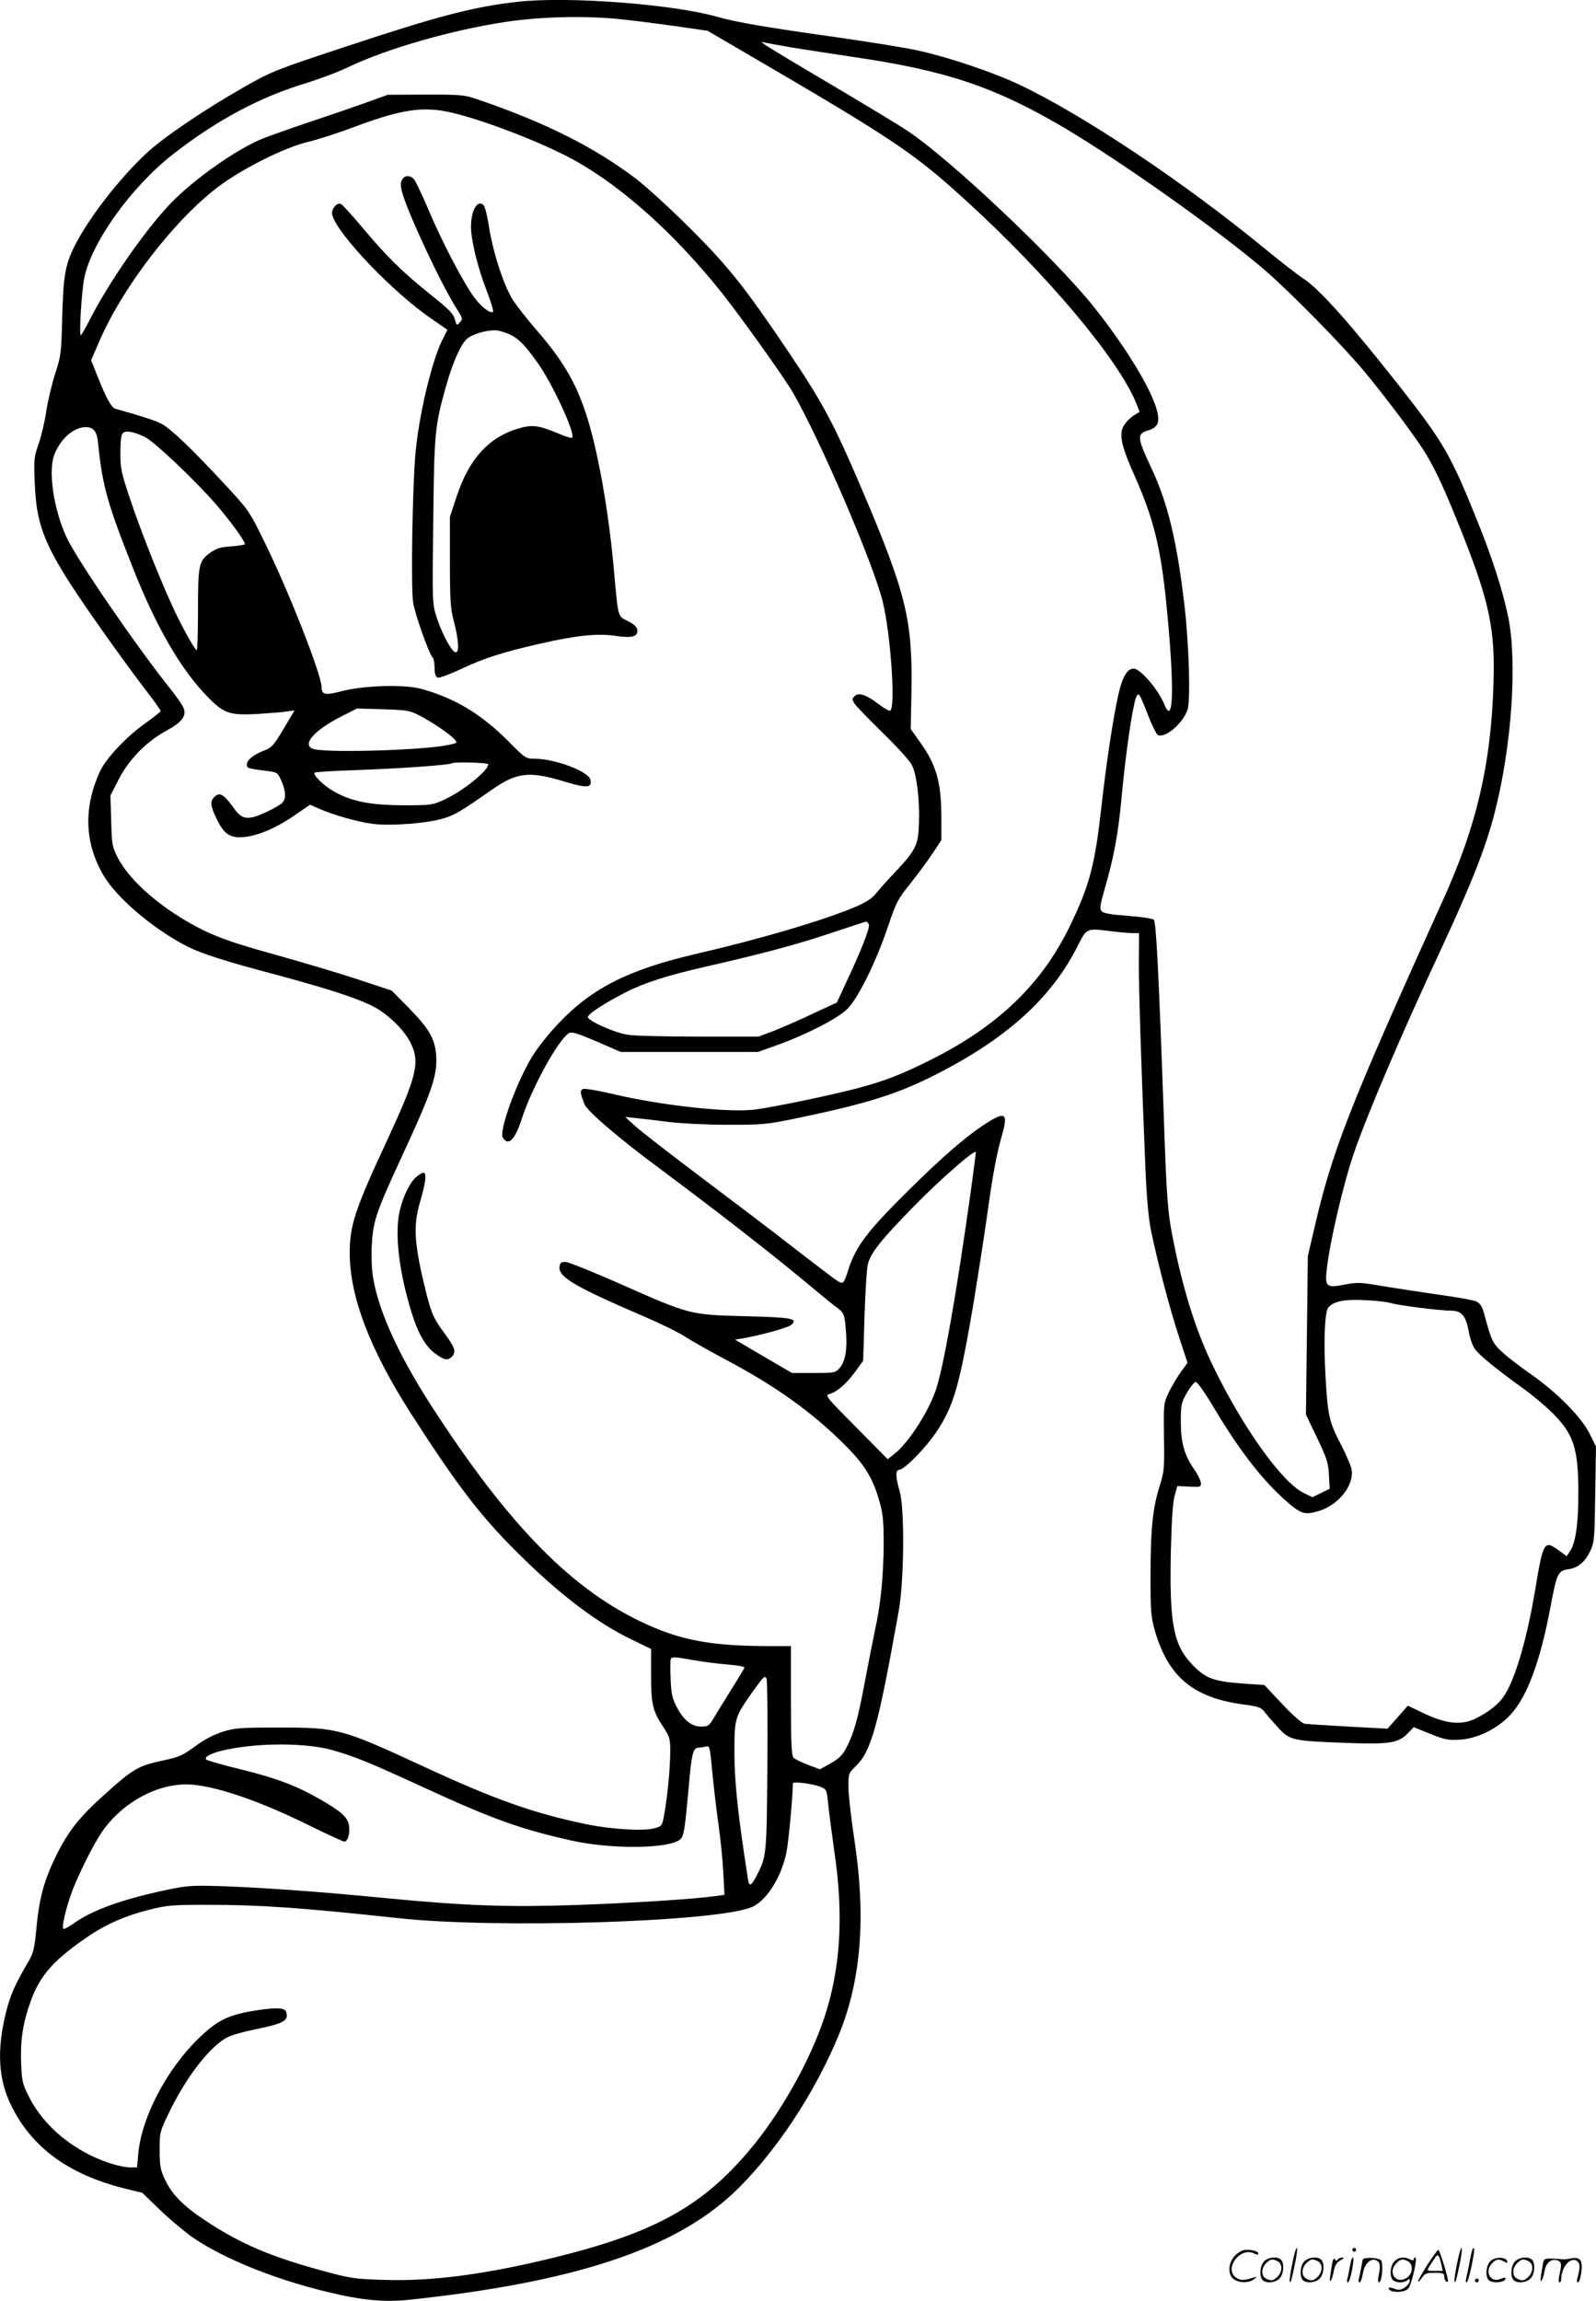 <svg version="1.0" xmlns="http://www.w3.org/2000/svg"
  viewBox="0 0 833.041 1200.504"
 preserveAspectRatio="xMidYMid meet">
<g transform="translate(-0.163,1200.869) scale(0.1,-0.1)"
fill="#000000" stroke="none">
<path d="M2700 11999 c-229 -26 -415 -75 -895 -234 -363 -120 -386 -129 -525
-208 -211 -120 -424 -264 -513 -347 -145 -135 -304 -341 -377 -487 -49 -99
-58 -154 -64 -383 -4 -173 -7 -191 -35 -277 -17 -51 -38 -139 -47 -195 -8 -57
-27 -136 -41 -176 -24 -68 -25 -80 -20 -205 11 -254 60 -357 387 -817 65 -91
152 -210 194 -264 42 -54 76 -102 76 -107 0 -4 -35 -32 -77 -62 -99 -69 -208
-185 -239 -252 -88 -191 -81 -375 18 -544 71 -120 263 -282 438 -371 73 -37
201 -78 455 -145 264 -71 411 -118 500 -160 84 -40 173 -124 210 -198 50 -102
33 -172 -125 -513 -165 -354 -193 -439 -193 -584 1 -230 106 -504 323 -842
234 -364 358 -527 545 -713 223 -223 423 -375 608 -463 l97 -47 0 -136 c0
-153 8 -188 65 -273 32 -49 35 -59 35 -127 0 -86 -15 -237 -31 -326 -11 -62
-12 -63 -53 -74 -56 -15 -225 -5 -351 21 -276 57 -480 129 -851 301 -426 197
-449 204 -749 204 -211 0 -236 -2 -301 -22 -43 -14 -95 -40 -131 -67 -83 -60
-91 -64 -195 -86 -113 -25 -146 -44 -280 -165 -142 -126 -198 -197 -264 -330
-63 -128 -89 -226 -103 -384 -9 -93 -15 -122 -37 -160 -75 -128 -97 -178 -120
-268 -50 -199 -42 -352 26 -490 109 -221 301 -361 596 -434 l89 -22 95 -92
c52 -50 131 -115 174 -145 163 -109 420 -213 693 -279 184 -45 302 -56 437
-41 846 90 1365 260 1679 550 216 201 435 529 562 844 112 281 137 607 76
1006 -17 113 -31 237 -31 276 0 67 1 71 36 105 83 80 117 200 226 809 29 159
32 533 6 626 -23 78 -23 114 -2 114 26 0 142 119 195 200 90 137 118 235 193
675 19 116 49 307 66 425 34 247 53 346 82 447 34 119 16 127 -105 46 -96 -65
-210 -164 -380 -332 -216 -213 -279 -295 -317 -416 -24 -75 -27 -79 -58 -59
-15 9 -115 85 -222 168 -107 84 -328 251 -490 373 -162 122 -317 242 -345 268
l-50 46 55 -6 c30 -3 107 -12 170 -20 63 -8 203 -15 310 -15 184 0 205 2 360
34 355 74 512 122 702 216 386 192 627 407 766 686 45 89 46 89 157 76 52 -7
109 -12 128 -12 l34 0 -1 -147 c-1 -138 12 -541 34 -1078 7 -161 16 -261 30
-330 34 -164 99 -412 146 -553 l44 -134 -35 -48 c-19 -26 -47 -74 -63 -106
-27 -58 -27 -62 -25 -233 3 -160 1 -180 -21 -251 -37 -116 -49 -224 -49 -460
-1 -190 2 -224 20 -291 69 -246 199 -357 460 -393 90 -12 97 -15 121 -47 15
-19 47 -55 72 -82 55 -58 73 -62 346 -72 225 -9 274 -1 323 49 l32 33 86 -35
c77 -31 94 -34 158 -30 89 6 192 57 259 128 88 94 157 279 211 567 33 175 39
186 93 194 51 7 87 38 116 99 19 41 21 67 24 293 l4 248 -33 67 c-42 85 -167
212 -303 308 -55 38 -123 90 -151 116 -53 48 -59 61 -97 203 -10 37 -21 53
-40 63 -14 7 -104 23 -200 36 -95 14 -228 34 -294 45 -112 19 -127 20 -195 7
-92 -18 -102 -11 -93 73 15 146 88 455 143 615 76 218 245 613 456 1066 158
340 234 533 279 712 88 343 118 780 70 1017 -28 135 -83 308 -160 498 -140
349 -177 413 -411 711 -257 326 -415 503 -498 557 -27 17 -117 87 -200 155
-418 344 -949 699 -1281 856 -134 64 -367 143 -526 178 -64 15 -260 46 -435
71 -362 51 -516 77 -617 106 -239 67 -786 108 -1046 78z m525 -89 c61 -6 191
-22 290 -36 l180 -26 190 -111 c775 -452 882 -523 1150 -767 429 -389 807
-839 898 -1067 l17 -43 -35 -22 c-19 -13 -42 -38 -51 -56 -21 -45 -8 -104 58
-252 101 -227 138 -376 168 -677 42 -424 38 -641 -11 -520 -30 76 -125 187
-160 187 -33 0 -58 -41 -79 -131 -27 -118 -64 -360 -90 -594 -34 -302 -61
-406 -166 -622 -146 -300 -374 -518 -720 -692 -155 -78 -248 -114 -386 -150
-126 -34 -427 -97 -531 -111 -134 -19 -494 20 -753 82 -72 17 -139 28 -148 25
-18 -7 -17 -20 6 -79 14 -37 180 -179 403 -344 282 -210 556 -423 720 -559 83
-69 167 -138 187 -153 46 -33 48 -40 55 -128 8 -95 -3 -158 -32 -192 -23 -26
-26 -27 -137 -27 l-113 0 -149 87 -148 87 38 6 c94 16 238 56 256 71 36 33 5
39 -240 45 -290 8 -288 7 -647 166 -143 63 -273 116 -290 117 -25 1 -30 -3
-33 -25 -6 -53 77 -103 443 -260 88 -38 184 -85 213 -105 29 -19 121 -71 205
-116 269 -142 458 -278 632 -452 101 -102 142 -169 177 -291 19 -68 22 -102
22 -230 -2 -166 -15 -304 -45 -440 -10 -49 -35 -173 -54 -275 -35 -187 -56
-263 -93 -335 -23 -46 -41 -63 -99 -95 l-42 -23 -61 23 c-34 13 -68 29 -76 37
-11 12 -14 67 -14 299 l0 284 -122 0 c-264 0 -425 26 -589 95 -393 164 -727
490 -1133 1108 -191 288 -303 527 -336 713 -8 43 -11 112 -8 175 7 126 21 169
155 459 160 345 189 430 181 535 -7 85 -37 136 -141 243 l-91 92 -181 60
c-100 33 -296 91 -436 130 -198 55 -278 83 -364 124 -205 101 -384 252 -450
382 -28 55 -30 68 -33 191 l-4 131 43 84 c54 105 145 197 247 253 82 44 108
77 92 119 -5 14 -36 59 -69 100 -186 234 -488 675 -542 791 -67 144 -97 345
-64 431 32 83 101 144 164 144 42 0 59 -22 65 -87 22 -219 48 -312 183 -652
122 -308 250 -527 388 -668 87 -89 115 -98 270 -89 61 4 127 9 147 13 l37 5
-57 -96 c-51 -85 -62 -98 -100 -113 -57 -21 -92 -50 -92 -73 0 -20 6 -22 113
-35 46 -6 49 -9 68 -52 24 -56 24 -95 2 -115 -26 -22 -113 -64 -150 -73 -48
-10 -68 0 -107 55 -47 65 -69 77 -96 50 -23 -23 -20 -48 13 -115 35 -73 64
-95 121 -95 75 1 175 40 277 109 l89 61 43 -19 c73 -33 209 -72 285 -81 93
-12 288 3 370 29 59 18 89 36 252 150 131 91 195 98 387 39 109 -33 137 -30
126 13 -12 44 -186 109 -292 109 -45 0 -49 3 -136 91 -142 143 -281 226 -457
274 -89 24 -305 17 -418 -14 -80 -21 -100 -17 -100 22 0 65 -172 503 -300 762
-78 159 -80 162 -213 305 -168 181 -275 283 -325 309 -31 16 -113 42 -239 77
-19 5 -49 59 -89 161 l-37 92 42 97 c133 308 435 688 671 843 136 90 318 176
422 200 47 11 151 45 230 74 230 87 341 107 467 88 153 -24 507 -157 692 -259
252 -141 524 -385 768 -691 105 -133 321 -435 371 -520 143 -248 419 -890 469
-1091 43 -179 69 -570 37 -570 -7 0 -34 16 -60 36 -63 48 -103 61 -123 41 -15
-14 -15 -18 0 -41 9 -14 76 -82 148 -153 72 -70 140 -145 150 -166 26 -49 42
-187 37 -308 -4 -112 -16 -135 -127 -254 -37 -38 -80 -87 -97 -108 -22 -27
-53 -47 -112 -72 -164 -69 -493 -166 -817 -241 -361 -83 -554 -180 -731 -368
-49 -51 -110 -129 -136 -172 -83 -138 -173 -388 -152 -421 29 -46 63 -13 99
98 53 164 190 412 246 447 14 9 45 -1 144 -43 l126 -55 358 0 359 0 98 35
c156 56 319 140 368 189 56 55 150 245 212 429 43 127 52 145 116 224 38 48
90 118 116 157 l47 71 0 125 c-1 180 -26 268 -113 389 l-47 66 4 195 c6 374
-27 511 -256 1049 -151 355 -208 461 -401 746 -215 318 -302 427 -501 625
-102 102 -229 217 -281 257 -218 164 -464 288 -805 406 -89 31 -92 32 -290 32
l-200 -1 -105 -38 c-58 -21 -186 -65 -285 -98 -99 -33 -214 -74 -256 -90 -135
-52 -365 -213 -490 -344 -133 -140 -322 -412 -420 -606 -22 -43 -42 -78 -46
-78 -9 0 4 224 18 295 34 183 245 479 464 649 228 178 456 300 698 372 67 21
167 58 222 85 203 96 539 192 820 234 179 26 395 32 580 15z m915 -150 c63
-10 210 -33 325 -50 476 -70 729 -155 1088 -366 307 -182 816 -543 1052 -746
135 -117 401 -388 514 -523 124 -149 283 -362 331 -444 55 -95 96 -186 182
-401 144 -362 174 -506 165 -789 -13 -420 -88 -742 -263 -1127 -491 -1084
-580 -1310 -675 -1726 l-31 -133 -5 -413 -5 -414 58 -121 c51 -107 59 -131 62
-194 l4 -72 -45 -22 -45 -22 -46 22 c-112 55 -315 337 -470 656 -87 177 -153
381 -206 640 -34 164 -39 224 -55 702 -26 729 -39 981 -51 993 -6 6 -67 15
-134 20 -84 6 -127 13 -137 23 -13 13 -11 28 16 123 47 162 69 282 86 465 22
238 57 476 76 528 13 32 17 26 65 -97 20 -51 42 -96 50 -99 41 -15 131 63 154
133 16 48 8 335 -15 534 -39 341 -88 546 -175 729 -73 155 -75 176 -19 193 53
15 66 41 50 103 -28 111 -164 334 -328 540 -206 258 -759 780 -978 923 -38 26
-214 132 -391 237 -177 104 -332 198 -345 207 l-24 18 25 -5 c14 -3 77 -14
140 -25z m-3383 -2031 c50 -24 266 -229 374 -354 73 -85 149 -189 149 -205 0
-4 -31 -9 -69 -12 -55 -3 -76 -9 -109 -31 -63 -44 -67 -63 -67 -304 0 -116 -3
-209 -7 -207 -15 10 -87 141 -133 244 -72 159 -162 388 -216 550 -44 131 -49
154 -49 236 0 59 4 94 13 103 15 15 56 8 114 -20z m1433 -1453 c68 -35 159
-97 183 -124 18 -20 18 -20 -35 -31 -127 -26 -603 -41 -693 -22 -76 16 -10 97
139 172 l81 41 135 -4 c125 -4 139 -6 190 -32z m360 -255 c0 -33 -128 -137
-226 -183 -65 -30 -69 -31 -218 -31 -168 1 -265 19 -356 69 -54 29 -118 90
-106 101 4 4 105 10 225 14 208 7 481 26 490 35 9 8 191 4 191 -5z m1987 -836
c6 -17 -40 -135 -119 -303 l-48 -104 -123 -57 c-67 -32 -159 -72 -204 -90
l-82 -31 -313 0 c-172 0 -340 4 -372 10 -69 11 -206 73 -206 92 0 16 86 72
195 128 100 51 215 88 420 135 302 69 470 114 650 174 99 33 184 61 188 61 4
0 10 -7 14 -15z m532 -1390 c-77 -550 -145 -936 -186 -1048 -42 -116 -143
-270 -213 -324 l-35 -28 -165 167 c-156 157 -164 167 -140 173 39 10 88 52
135 116 l42 58 7 233 c4 128 12 249 17 269 15 61 69 128 239 302 136 139 316
297 325 285 1 -2 -11 -93 -26 -203z m2191 -585 c43 -13 260 -40 316 -40 55 0
78 -28 92 -110 6 -34 20 -74 32 -90 22 -32 121 -112 251 -205 46 -33 113 -89
150 -125 114 -112 139 -187 139 -420 0 -163 -14 -259 -43 -304 l-18 -27 -44
32 c-73 53 -79 44 -121 -211 -45 -267 -108 -477 -168 -559 -29 -39 -74 -74
-140 -108 -74 -37 -153 -30 -268 24 l-88 42 -53 -60 -53 -60 -205 11 c-112 6
-215 13 -229 15 -15 4 -62 45 -117 104 l-92 98 -106 7 c-155 11 -199 26 -266
95 -103 106 -124 213 -116 596 4 161 10 256 20 290 l14 50 61 -3 c57 -3 62 -2
62 17 0 12 -15 44 -34 71 -53 77 -71 140 -71 250 0 88 2 99 31 150 17 30 38
56 46 58 8 2 47 -52 102 -145 134 -223 254 -376 382 -486 68 -58 88 -63 157
-43 105 31 189 136 173 220 -4 19 -29 77 -56 129 -61 117 -68 149 -80 358 -10
182 -4 330 14 354 24 33 86 46 191 40 55 -2 116 -9 135 -15z m-3462 -1886 c61
-5 91 -11 89 -18 -3 -6 -33 -57 -68 -112 -35 -56 -76 -122 -91 -148 -25 -42
-31 -46 -67 -46 -50 0 -92 34 -128 104 -22 41 -28 69 -31 143 -2 51 -2 99 1
106 4 11 22 11 104 -4 54 -10 140 -21 191 -25z m209 -534 c-4 -464 -4 -466
-56 -568 -28 -54 -39 -59 -45 -20 -50 318 -71 506 -71 658 0 188 0 188 103
333 52 72 57 76 65 55 4 -13 6 -219 4 -458z m-2266 86 c118 -34 193 -65 484
-199 349 -160 496 -213 761 -272 188 -42 466 -44 551 -3 34 16 36 29 58 267
16 191 24 221 53 221 9 0 26 3 38 6 20 5 21 0 33 -128 7 -73 21 -196 32 -273
11 -77 23 -193 26 -257 l6 -116 -44 -6 c-110 -16 -446 -37 -732 -47 -357 -12
-574 -4 -982 35 -344 34 -641 55 -855 63 -157 5 -186 4 -284 -16 -237 -49
-401 -107 -498 -177 -28 -19 -53 -33 -56 -29 -10 10 18 123 49 204 39 98 111
240 151 299 110 161 304 263 473 249 139 -12 361 -89 611 -213 94 -46 176 -84
183 -84 18 0 31 44 24 85 -7 42 -40 72 -148 134 -125 72 -231 112 -413 157
-96 23 -179 47 -184 52 -14 14 32 37 107 52 178 37 421 35 556 -4z m2545 -191
c30 -12 31 -16 38 -86 4 -41 19 -155 33 -254 49 -331 32 -609 -53 -864 -75
-226 -228 -498 -387 -687 -249 -297 -499 -435 -1017 -563 -357 -88 -639 -126
-890 -118 -149 4 -178 8 -300 41 -293 78 -454 147 -640 271 -113 75 -172 135
-208 213 -23 49 -27 71 -27 152 0 93 1 97 47 192 90 188 216 351 307 397 21
11 83 29 139 40 157 32 184 47 166 95 -8 21 -64 21 -180 1 -126 -22 -182 -51
-276 -142 -168 -163 -299 -415 -315 -605 l-6 -68 -34 0 c-49 0 -137 27 -213
65 -145 73 -258 182 -321 311 -30 60 -34 79 -37 168 -5 118 9 210 50 324 50
137 122 217 307 342 91 61 191 104 310 134 95 24 121 26 310 26 270 0 486 -15
996 -70 510 -55 1645 -20 1838 57 77 31 155 152 183 284 11 52 33 284 34 363
0 11 106 -2 146 -19z M2100 11070 c-8 -14 -8 -32 0 -63 29 -107 204 -482 284
-607 33 -52 34 -56 18 -73 -16 -18 -17 -17 -24 8 -9 37 -28 56 -137 143 -138
111 -220 191 -338 332 -58 69 -112 129 -121 134 -21 12 -55 -29 -46 -58 30
-104 321 -407 520 -542 l81 -56 -28 -56 c-55 -112 -122 -395 -139 -591 -16
-183 -24 -698 -12 -776 11 -66 83 -269 103 -289 5 -6 9 -29 9 -53 0 -30 5 -45
16 -50 8 -3 63 17 122 45 119 56 215 87 407 131 191 44 305 56 399 42 88 -13
119 -4 114 32 -2 15 -19 30 -49 45 -54 27 -50 10 -74 277 -28 308 -84 620
-145 806 -55 166 -123 281 -261 439 -45 52 -99 121 -120 153 -46 71 -104 247
-125 382 -8 55 -21 106 -28 113 -32 32 -66 -27 -66 -113 0 -69 36 -216 80
-328 23 -60 39 -111 35 -115 -12 -12 -59 23 -95 71 -54 70 -171 293 -240 457
-34 80 -69 153 -77 163 -21 23 -50 22 -63 -3z m570 -810 c41 -21 71 -52 134
-139 79 -108 203 -377 184 -396 -3 -4 -33 5 -65 19 -112 47 -143 51 -222 27
-150 -46 -251 -158 -315 -350 l-36 -109 0 -234 c0 -200 3 -245 20 -309 26
-100 30 -164 10 -164 -20 0 -74 102 -101 188 -21 67 -21 81 -16 495 5 463 8
497 67 707 38 133 82 230 117 252 37 25 113 43 153 37 19 -3 50 -14 70 -24z
M2177 5870 c-41 -32 -86 -135 -96 -219 -15 -122 10 -300 69 -491 33 -107 72
-176 121 -212 50 -37 67 -40 89 -18 24 24 17 48 -39 123 -53 71 -66 100 -91
195 -66 262 -74 362 -36 489 30 101 36 153 17 153 -4 0 -20 -9 -34 -20z M6746
194 c-10 -47 -15 -88 -12 -91 5 -6 9 7 30 110 7 37 10 67 6 67 -4 0 -15 -39
-24 -86z M7060 270 c0 -5 5 -10 10 -10 6 0 10 5 10 10 0 6 -4 10 -10 10 -5 0
-10 -4 -10 -10z M7606 194 c-10 -47 -15 -88 -12 -91 5 -6 9 7 30 110 7 37 10
67 6 67 -4 0 -15 -39 -24 -86z M7686 269 c-3 -8 -10 -41 -16 -74 -6 -33 -14
-68 -16 -77 -3 -10 -1 -18 3 -18 10 0 46 171 38 178 -2 3 -7 -1 -9 -9z M6449
241 c-38 -38 -41 -101 -7 -125 29 -20 79 -20 104 0 18 14 18 15 1 10 -53 -17
-69 -17 -92 -2 -69 45 21 166 94 126 12 -6 21 -7 21 -1 0 12 -25 21 -62 21
-19 0 -39 -10 -59 -29z M7450 189 c-28 -45 -49 -83 -47 -85 2 -3 12 7 21 21
14 21 24 25 66 25 43 0 50 -3 50 -19 0 -11 5 -23 10 -26 6 -3 10 -3 10 1 0 20
-44 164 -51 164 -4 0 -30 -37 -59 -81z m75 4 l7 -33 -42 0 c-42 0 -42 0 -28
23 8 12 21 32 29 44 15 25 22 18 34 -34z M6600 210 c-22 -22 -27 -79 -8 -98
19 -19 66 -14 88 8 22 22 27 79 8 98 -19 19 -66 14 -88 -8z m71 0 c25 -14 25
-54 -1 -80 -23 -23 -33 -24 -61 -10 -25 14 -25 54 1 80 23 23 33 24 61 10z
M6810 210 c-22 -22 -27 -79 -8 -98 19 -19 66 -14 88 8 22 22 27 79 8 98 -19
19 -66 14 -88 -8z m71 0 c25 -14 25 -54 -1 -80 -23 -23 -33 -24 -61 -10 -25
14 -25 54 1 80 23 23 33 24 61 10z M6956 204 c-3 -16 -8 -47 -11 -69 -8 -51
10 -26 19 27 5 27 15 42 34 53 18 10 22 14 10 15 -9 0 -20 -5 -24 -11 -5 -8
-9 -8 -14 1 -5 8 -10 3 -14 -16z M7057 223 c-2 -4 -7 -26 -11 -48 -4 -22 -9
-48 -12 -57 -3 -10 -1 -18 4 -18 4 0 14 28 20 62 11 58 10 81 -1 61z M7115
220 c-1 -3 -5 -23 -9 -45 -4 -22 -9 -48 -12 -57 -3 -10 -1 -18 4 -18 5 0 13
20 17 45 7 53 44 87 74 68 17 -11 19 -28 8 -80 -4 -18 -3 -33 2 -33 16 0 24
99 11 115 -12 14 -87 18 -95 5z M7280 210 c-22 -22 -27 -79 -8 -98 7 -7 24
-12 38 -12 14 0 31 5 38 12 9 9 12 8 12 -5 0 -9 -12 -24 -26 -34 -21 -13 -32
-15 -55 -6 -16 6 -29 8 -29 3 0 -24 81 -27 102 -2 18 19 50 162 37 162 -5 0
-9 -5 -9 -10 0 -7 -6 -7 -19 0 -30 16 -59 12 -81 -10z m71 0 c29 -16 25 -65
-6 -86 -56 -37 -103 28 -55 76 23 23 33 24 61 10z M7781 211 c-23 -23 -28 -80
-9 -99 19 -19 88 -13 88 9 0 5 -11 4 -24 -2 -54 -25 -89 38 -46 81 23 23 33
24 62 9 16 -9 19 -8 16 3 -8 22 -64 22 -87 -1z M7910 210 c-22 -22 -27 -79 -8
-98 19 -19 66 -14 88 8 22 22 27 79 8 98 -19 19 -66 14 -88 -8z m71 0 c25 -14
25 -54 -1 -80 -23 -23 -33 -24 -61 -10 -25 14 -25 54 1 80 23 23 33 24 61 10z
M8056 201 c-3 -14 -8 -44 -11 -66 -8 -51 10 -26 19 27 8 41 35 63 66 53 22 -7
24 -21 11 -77 -5 -22 -5 -38 0 -38 5 0 9 6 9 13 0 68 51 125 85 97 15 -13 15
-35 -1 -92 -3 -10 -1 -18 4 -18 6 0 13 23 17 50 9 63 -5 84 -49 76 -17 -4 -35
-6 -41 -6 -101 8 -104 7 -109 -19z M7700 110 c0 -5 5 -10 10 -10 6 0 10 5 10
10 0 6 -4 10 -10 10 -5 0 -10 -4 -10 -10z"/>
</g>
</svg>
